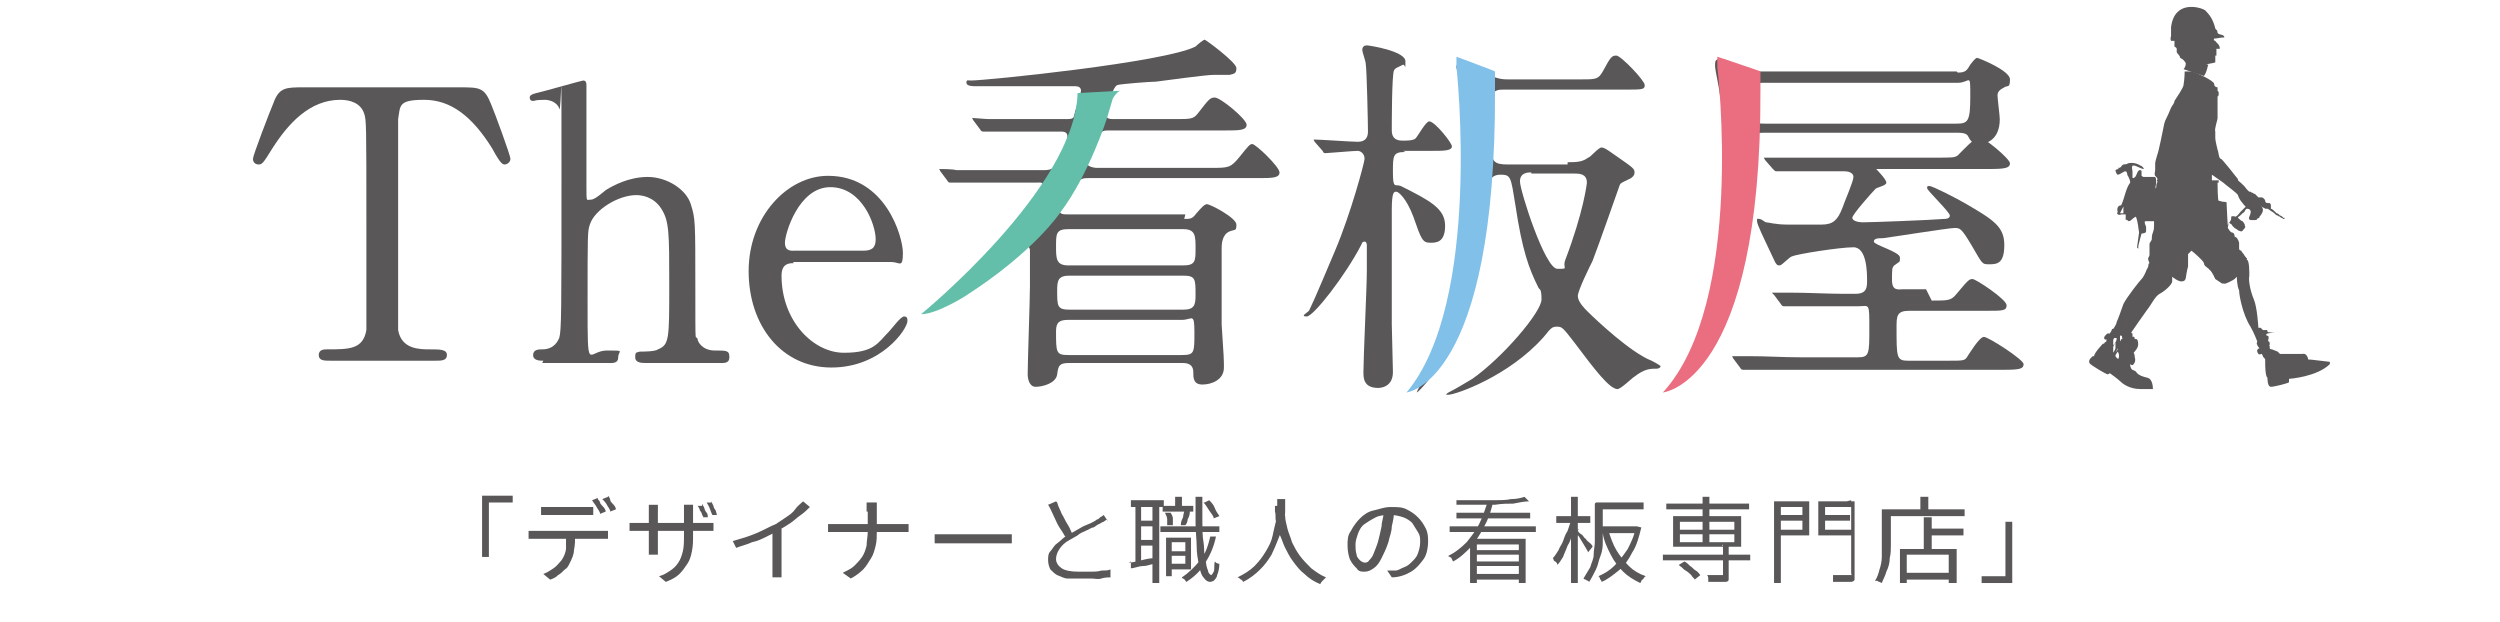 <?xml version="1.0" encoding="UTF-8"?>
<svg id="_レイヤー_1" data-name="レイヤー_1" xmlns="http://www.w3.org/2000/svg" version="1.1" viewBox="0 0 220.4 54.8">
  <!-- Generator: Adobe Illustrator 29.6.1, SVG Export Plug-In . SVG Version: 2.1.1 Build 9)  -->
  <defs>
    <style>
      .st0 {
        fill: #81c0e9;
      }

      .st1, .st2 {
        fill: #595757;
      }

      .st3 {
        fill: #eb6d80;
      }

      .st2 {
        fill-rule: evenodd;
      }

      .st4 {
        fill: #64bfaa;
      }
    </style>
  </defs>
  <g>
    <path class="st1" d="M42.5,43.7h2.7v.6h-2.1v4.8h-.6v-5.3Z"/>
    <path class="st1" d="M46.6,46.8c.1,0,.2,0,.4,0,.1,0,.2,0,.4,0h5.6c0,0,.2,0,.3,0,.1,0,.2,0,.3,0v.7c0,0-.2,0-.3,0s-.2,0-.3,0h-6c-.1,0-.2,0-.4,0v-.7ZM47.7,44.7c.1,0,.3,0,.4,0s.3,0,.4,0h3c.1,0,.3,0,.4,0,.1,0,.3,0,.4,0v.7c-.1,0-.3,0-.4,0-.1,0-.3,0-.4,0h-3c-.1,0-.3,0-.4,0-.1,0-.3,0-.4,0v-.7ZM50.7,47.1c0,.5,0,1-.1,1.4,0,.4-.2.8-.4,1.2-.1.2-.2.4-.4.5-.2.2-.4.4-.6.5-.2.2-.4.3-.7.4l-.6-.5c.3-.1.6-.3.9-.5s.5-.5.7-.7c.2-.3.4-.7.4-1.1,0-.4,0-.8,0-1.3h.7ZM52.7,44c0,0,.2.2.2.3s.2.3.3.4.2.3.2.4l-.5.2c0-.2-.2-.4-.3-.6-.1-.2-.3-.4-.4-.6l.5-.2ZM53.6,43.7c0,0,.2.2.2.4,0,.1.2.3.3.4s.2.3.2.4l-.5.2c0-.2-.2-.4-.3-.6s-.3-.4-.4-.5l.5-.2Z"/>
    <path class="st1" d="M55.5,46.1s0,0,.2,0c0,0,.2,0,.3,0,.1,0,.2,0,.4,0h5.7c.2,0,.4,0,.5,0,.1,0,.2,0,.3,0v.7s-.1,0-.3,0c-.1,0-.3,0-.5,0h-5.7c-.1,0-.2,0-.4,0-.1,0-.2,0-.3,0s-.2,0-.2,0v-.7ZM58,44.5s0,.1,0,.2,0,.2,0,.4v3c0,0,0,.2,0,.3s0,.2,0,.3,0,.1,0,.2h-.8s0,0,0-.2,0-.2,0-.3c0-.1,0-.2,0-.3v-3c0,0,0-.2,0-.3s0-.2,0-.3h.8ZM61.1,47.1c0,.6,0,1-.1,1.5s-.2.8-.4,1.1c-.2.3-.4.6-.7.9-.3.3-.7.5-1.2.7l-.6-.5c.4-.1.7-.3,1-.5.3-.2.5-.4.7-.7.2-.3.3-.6.4-1s.1-.9.1-1.5v-2c0-.2,0-.3,0-.4,0-.1,0-.2,0-.2h.8s0,.1,0,.2c0,.1,0,.3,0,.4v1.9ZM61.9,44.4c0,0,.1.2.2.4,0,.1.1.3.2.4s.1.3.1.4h-.4s0-.1-.1-.2c0-.1-.1-.3-.2-.4,0-.1-.1-.3-.2-.4h.4ZM62.7,44.2c0,0,.1.2.2.4,0,.1.1.3.2.4,0,.1.1.3.1.4h-.4c0,0-.1-.2-.2-.5s-.2-.4-.3-.6h.4Z"/>
    <path class="st1" d="M64.6,47.7c.7-.2,1.4-.4,2.1-.7s1.2-.6,1.7-.8c.3-.2.6-.4.9-.6.3-.2.6-.4.8-.7s.5-.5.7-.7l.6.5c-.2.2-.5.5-.8.7s-.6.5-.9.7c-.3.2-.6.4-1,.6-.3.2-.7.4-1.1.6-.4.2-.8.4-1.3.5-.4.2-.9.3-1.4.5l-.3-.6ZM68.2,46.5l.7-.2v3.8c0,.1,0,.2,0,.3,0,.1,0,.2,0,.3,0,0,0,.2,0,.2h-.8c0,0,0-.1,0-.2,0,0,0-.2,0-.3,0-.1,0-.2,0-.3v-3.6Z"/>
    <path class="st1" d="M73.1,46.2c0,0,.2,0,.4,0,.1,0,.3,0,.4,0h5.5c.1,0,.3,0,.4,0,.1,0,.2,0,.3,0v.7c0,0-.2,0-.3,0-.1,0-.3,0-.4,0h-5.5c-.2,0-.3,0-.5,0-.1,0-.3,0-.4,0v-.7ZM76.4,45.1c0-.1,0-.3,0-.4,0-.2,0-.3,0-.4h.9c0,0,0,.2,0,.4,0,.2,0,.3,0,.4v1.7c0,.5,0,.9-.1,1.3s-.2.8-.4,1.1c-.2.3-.4.7-.7,1s-.7.6-1.1.8l-.7-.5c.4-.2.8-.4,1-.6s.5-.5.7-.8c.2-.3.3-.6.4-1,0-.4.1-.8.1-1.2v-1.8Z"/>
    <path class="st1" d="M82.3,47.1c0,0,.2,0,.3,0,.1,0,.3,0,.4,0,.2,0,.3,0,.5,0h4.7c.2,0,.4,0,.6,0,.2,0,.3,0,.4,0v.8c0,0-.2,0-.4,0-.2,0-.3,0-.5,0h-4.7c-.2,0-.5,0-.7,0-.2,0-.4,0-.5,0v-.8Z"/>
    <path class="st1" d="M97.6,45.8c0,0-.2.1-.3.2-.1,0-.2.1-.4.2-.1,0-.3.2-.5.3-.2,0-.4.2-.7.3-.2.1-.5.2-.7.4-.2.1-.5.3-.7.4-.4.2-.7.5-.9.8-.2.3-.3.6-.3.9s.2.6.5.8c.3.2.8.3,1.5.3s.6,0,1,0c.3,0,.7,0,1-.1.3,0,.6,0,.8-.1v.7c-.2,0-.5,0-.8.1s-.6,0-.9,0-.7,0-1,0-.8,0-1.1,0c-.3,0-.6-.2-.9-.3-.2-.1-.4-.3-.6-.5-.1-.2-.2-.5-.2-.8s0-.6.2-.8.3-.5.6-.7.5-.5.9-.7c.2-.1.5-.3.7-.4s.5-.3.7-.4c.2-.1.5-.2.7-.3s.4-.2.5-.3c.1,0,.2-.1.3-.2,0,0,.2-.1.3-.2l.4.6ZM93.2,44.3c.1.4.3.7.4,1,.2.3.3.6.5.9.2.3.3.6.4.8l-.6.3c-.1-.2-.3-.5-.5-.8s-.3-.6-.5-1-.3-.7-.5-1l.7-.3Z"/>
    <path class="st1" d="M99.5,49.6c.3,0,.7-.1,1.1-.2s.8-.2,1.3-.2v.5c-.4,0-.7.2-1.1.2-.4,0-.8.2-1.1.2v-.6ZM99.7,44.1h2.9v.6h-2.9v-.6ZM100.1,44.4h.5v5.3h-.5v-5.3ZM100.4,45.9h1.6v.5h-1.6v-.5ZM100.4,47.6h1.6v.5h-1.6v-.5ZM101.6,44.4h.6v7h-.6v-7ZM102.3,46.4h5.2v.5h-5.2v-.5ZM102.5,44.6h2.7v.5h-2.7v-.5ZM102.8,47.4h.5v3.4h-.5v-3.4ZM102.8,45.2h.4c0,0,.2.3.2.5,0,.2,0,.4,0,.6h-.5c0,0,0-.2,0-.5,0-.2-.1-.4-.2-.6ZM103,48.6h1.7v.4h-1.7v-.4ZM103.1,47.4h1.9v2.8h-1.9v-.5h1.4v-1.9h-1.4v-.5ZM103.6,43.8h.6v1.2h-.6v-1.2ZM104.4,45.1h.5c0,.3-.1.5-.2.7,0,.2-.1.4-.2.5h-.4c0-.3.1-.5.2-.7,0-.2.1-.4.1-.6ZM106.7,47.3h.5c-.2,1-.6,1.8-1,2.4-.4.7-1,1.2-1.6,1.6,0,0,0,0-.1-.1,0,0,0-.1-.2-.2,0,0-.1,0-.1-.1.6-.4,1.1-.9,1.6-1.5s.7-1.3.9-2.1ZM105.4,43.8h.6c0,.7,0,1.4,0,2.1,0,.7,0,1.3.1,1.9s0,1.1.2,1.5c0,.4.1.8.2,1,0,.2.2.4.3.4,0,0,.1-.1.2-.3s0-.5.1-.9c0,0,0,0,.1.1s.1,0,.2.1c0,0,.1,0,.1,0,0,.4-.1.8-.2,1,0,.2-.2.4-.3.5,0,0-.2.1-.3.1-.2,0-.4-.1-.6-.4-.2-.2-.3-.6-.4-1.1-.1-.5-.2-1-.2-1.6,0-.6-.1-1.3-.1-2.1s0-1.6,0-2.4ZM106.2,44.3l.4-.2c.2.2.4.4.5.7s.3.5.4.7l-.5.2c0-.2-.2-.4-.4-.7-.2-.3-.3-.5-.5-.7Z"/>
    <path class="st1" d="M112.6,44h.7c0,.2,0,.5,0,.9,0,.4,0,.8-.2,1.2,0,.4-.2.9-.4,1.4-.2.5-.4,1-.6,1.4-.3.5-.6.9-1,1.3-.4.4-.9.8-1.5,1.1,0,0-.1-.2-.2-.2,0,0-.2-.2-.3-.2.6-.3,1.1-.6,1.5-1,.4-.4.7-.8,1-1.3s.5-.9.6-1.4c.1-.5.2-.9.3-1.3s.1-.8.1-1.1c0-.3,0-.6,0-.8ZM113.2,44.2c0,0,0,.3,0,.5,0,.2,0,.5.1.8,0,.3.1.7.2,1.1s.3.8.4,1.2c.2.4.4.8.7,1.2.3.4.6.7,1,1.1.4.3.8.6,1.3.8,0,0-.2.2-.3.3,0,0-.2.2-.2.3-.5-.2-1-.5-1.4-.9-.4-.3-.7-.7-1-1.1-.3-.4-.5-.8-.7-1.2-.2-.4-.3-.8-.5-1.2-.1-.4-.2-.8-.3-1.1s0-.6-.1-.9c0-.2,0-.4,0-.5h.6Z"/>
    <path class="st1" d="M122.9,45.1c0,.4-.1.9-.2,1.3,0,.5-.2.9-.3,1.4-.2.6-.4,1-.6,1.4-.2.4-.4.7-.7.9s-.5.3-.8.3-.5,0-.7-.3c-.2-.2-.4-.4-.6-.8-.1-.3-.2-.7-.2-1.2s0-.9.3-1.3c.2-.4.5-.8.8-1.1.3-.3.7-.6,1.2-.7s.9-.3,1.5-.3,1,0,1.4.2c.4.2.7.4,1,.7.3.3.5.6.7,1,.2.4.2.8.2,1.2s-.1,1.1-.4,1.5-.6.8-1.1,1.1c-.5.3-1.1.5-1.7.5l-.4-.6c.1,0,.3,0,.4,0s.2,0,.3,0c.3,0,.5-.2.8-.3.3-.1.5-.3.7-.5.2-.2.4-.4.5-.7.1-.3.2-.6.2-1s0-.6-.2-.9-.3-.5-.5-.8c-.2-.2-.5-.4-.8-.5-.3-.1-.7-.2-1.1-.2s-.9,0-1.3.2-.7.4-1,.6-.5.6-.6.9c-.1.3-.2.6-.2.9s0,.6.1.9c0,.2.2.4.3.5s.3.2.4.2.3,0,.4-.2c.1-.1.3-.3.4-.6.1-.3.3-.7.4-1.1.1-.4.2-.8.3-1.3,0-.4.2-.9.2-1.3h.7Z"/>
    <path class="st1" d="M130.9,44.4h.7c-.2.8-.4,1.4-.8,2.1-.3.6-.7,1.2-1.1,1.7-.5.5-1,1-1.6,1.3,0,0,0,0-.1-.2s0-.1-.2-.2-.1-.1-.1-.1c.6-.3,1.1-.7,1.6-1.2.4-.5.8-1,1.1-1.6.3-.6.5-1.2.7-1.8ZM127.8,46.4h7.6v.5h-7.6v-.5ZM134.4,43.8l.4.4c-.4,0-.9.1-1.4.2-.5,0-1,0-1.6.1-.6,0-1.1,0-1.7,0-.6,0-1.1,0-1.7,0,0,0,0-.1,0-.2,0,0,0-.2,0-.2.5,0,1.1,0,1.6,0,.6,0,1.1,0,1.7,0,.5,0,1.1,0,1.5-.1.5,0,.9-.1,1.2-.2ZM128.4,45.2h6.5v.5h-6.5v-.5ZM129.5,47.5h5v3.9h-.6v-3.4h-3.7v3.4h-.6v-3.9ZM129.9,50.6h4.3v.5h-4.3v-.5ZM129.9,48.5h4.2v.4h-4.2v-.4ZM129.9,49.5h4.2v.4h-4.2v-.4Z"/>
    <path class="st1" d="M138.5,45.9h.4c0,.5-.2.8-.3,1.2-.1.4-.2.7-.4,1-.1.3-.3.7-.4,1-.2.3-.3.5-.5.7,0,0,0-.2-.2-.3s-.1-.2-.2-.3c.2-.2.3-.4.5-.7.1-.3.3-.5.4-.8.1-.3.2-.6.4-.9.1-.3.2-.6.3-.9ZM137.2,45.5h3v.6h-3v-.6ZM138.5,43.8h.6v7.6h-.6v-7.6ZM139.1,46.8c0,0,.1.2.3.3s.2.3.4.4c.1.2.3.3.4.4.1.1.2.2.2.3l-.4.5c0-.1-.1-.2-.2-.4-.1-.2-.2-.3-.3-.5s-.2-.3-.3-.5c-.1-.1-.2-.3-.3-.4l.3-.3ZM140.7,44.3h.6v2.3c0,.4,0,.7,0,1.1,0,.4,0,.8-.2,1.3s-.2.8-.4,1.2c-.2.4-.4.8-.6,1.1,0,0,0,0-.1-.1,0,0-.1,0-.2-.1,0,0-.1,0-.2-.1.2-.3.4-.7.6-1,.1-.4.3-.7.3-1.1,0-.4.1-.8.1-1.1,0-.4,0-.7,0-1.1v-2.3ZM144.1,46.4h.2s.4.1.4.1c-.2.8-.4,1.6-.8,2.2-.3.6-.7,1.2-1.2,1.6-.5.4-1,.8-1.5,1,0,0,0-.1-.1-.2s0-.1-.1-.2c0,0,0-.1-.1-.1.5-.2,1-.5,1.4-.9.4-.4.8-.9,1.2-1.5.3-.6.6-1.2.7-1.9h0ZM141,44.3h3.9v.6h-3.9v-.6ZM141,46.4h3.3v.6h-3.3v-.6ZM141.8,46.8c.2.6.4,1.2.7,1.7.3.5.7,1,1.1,1.4s.9.7,1.5.9c0,0-.1,0-.2.2,0,0-.1.1-.2.2,0,0,0,.1-.1.2-.6-.3-1.1-.6-1.5-1-.4-.4-.8-.9-1.1-1.5-.3-.6-.6-1.2-.7-1.9h.5Z"/>
    <path class="st1" d="M146.6,48.9h7.7v.5h-7.7v-.5ZM146.9,44.4h7.3v.5h-7.3v-.5ZM147.5,45.5h6v2.7h-6v-2.7ZM148,49.8l.5-.3c.2.1.3.2.5.4.2.1.3.3.5.4.2.1.3.3.4.4l-.5.4c0-.1-.2-.2-.3-.4-.1-.1-.3-.3-.5-.4s-.3-.3-.5-.4ZM148.1,46v.7h4.8v-.7h-4.8ZM148.1,47.1v.7h4.8v-.7h-4.8ZM150.1,43.8h.6v4.2h-.6v-4.2ZM151.8,48.1h.6v2.6c0,.2,0,.3,0,.4s-.1.2-.3.2c-.1,0-.3,0-.6,0-.2,0-.5,0-.9,0,0,0,0-.2,0-.3,0,0,0-.2-.1-.3.2,0,.4,0,.5,0,.2,0,.3,0,.4,0,.1,0,.2,0,.3,0,0,0,.1,0,.2,0,0,0,0,0,0-.1v-2.6Z"/>
    <path class="st1" d="M156.4,44.2h.6v7.2h-.6v-7.2ZM156.7,45.4h2.4v.5h-2.4v-.5ZM156.8,44.2h2.7v3h-2.7v-.5h2.1v-2h-2.1v-.5ZM163.2,44.2v.5h-2.3v2h2.3v.5h-2.9v-3h2.9ZM160.7,45.4h2.4v.5h-2.4v-.5ZM162.8,44.2h.7v6.4c0,.2,0,.4,0,.5,0,.1-.2.2-.3.2-.1,0-.4,0-.6,0-.3,0-.6,0-1,0,0,0,0-.1,0-.2s0-.2,0-.2c0,0,0-.1,0-.2.2,0,.4,0,.6,0s.3,0,.5,0h.3c0,0,.1,0,.2,0s0,0,0-.2v-6.4Z"/>
    <path class="st1" d="M166.1,44.9h.6v2.1c0,.3,0,.7,0,1,0,.4,0,.8-.1,1.2,0,.4-.1.8-.3,1.2-.1.4-.3.7-.4,1,0,0,0,0-.2-.1,0,0-.1,0-.2-.1,0,0-.1,0-.2,0,.2-.3.3-.6.4-1,.1-.3.2-.7.2-1.1,0-.4,0-.7,0-1.1s0-.7,0-1v-2.1ZM166.4,44.9h6.8v.6h-6.8v-.6ZM167.5,48.4h5v3h-.7v-2.5h-3.7v2.5h-.6v-3ZM167.9,50.5h4.3v.6h-4.3v-.6ZM169.3,43.8h.7v1.4h-.7v-1.4ZM169.6,45.6h.7v3h-.7v-3ZM169.9,46.6h3.2v.6h-3.2v-.6Z"/>
    <path class="st1" d="M177.4,51.4h-2.7v-.6h2.1v-4.8h.6v5.3Z"/>
  </g>
  <g>
    <path class="st2" d="M186.7,14.8s0,0,.1,0c.2,0,.2-.2.4-.3,0,0,.3,0,.4-.1.4-.1.8,0,1.1.2.1,0,.3.2.3.3-.2,0-.5-.2-.8-.3,0,0-.1,0-.2,0-.1.2,0,.4,0,.5,0,.2,0,.4,0,.6.4,0,.3-.5.6-.7.1,0,.2,0,.2.1,0,.1,0,.2,0,.4,0,0,.1.1.2.1,0,0,.1,0,.2,0,0,0,.2,0,.3,0,.2,0,.3,0,.5,0,.2.3,0,.8,0,1.3,0,.4,0,.7,0,1.1,0,.4,0,.7-.1,1-.1,0-.2,0-.4,0-.2,0-.4,0-.6,0,0,.3.2.7.3,1,0,.1,0,.3,0,.4,0,.2-.5.2-.6.2-.1-.5-.1-1-.3-1.5,0,0-.2.1-.3.2,0,0-.2.2-.3.2-.1,0-.2-.2-.3-.1,0-.1,0-.3,0-.5,0,0-.3,0-.4,0-.1.1-.5,0-.3-.2-.1-.3,0-.6.3-.6.3-.6.4-1.5.8-2,0-.2-.1-.4-.2-.6-.1,0,0-.3-.2-.4-.2,0-.5.3-.7.3-.1,0-.2-.3-.2-.4,0,0,.1-.1.3-.1ZM187.2,18.2c-.1.2-.2.4-.3.6.1,0,.2,0,.3,0,0-.2,0-.4,0-.6Z"/>
    <path class="st2" d="M196.5,19.6s0,0,.1.1c0,0,.2.1.2.2h0s0,0,0,0c0,0,.1.1.2.2,0,0,.2.1.3.2,0,0,.2.1.3.1.1,0,.2-.2.3-.3,0,0,0,0,0,0,0,0,0,0,0,0,0,0,0,0,0,0,0,0,0,0,0,0,0,0,.1-.1,0-.2,0,0,0,0,0,0,0,0,0,0,0,0,0,0,0,0,0,0,0,0,0,0,0-.1,0,0-.1-.2-.2-.3-.1,0-.3-.2-.4-.3,0-.1.1-.1.2-.2,0,0,.1-.1.2-.2,0,0,.2-.1.2-.2,0,0,.1-.2.2-.2,0,0,.1,0,.2,0,0,0,0,0,0,0,0,0,0,.1.1,0,0,0,0-.1.1-.2,0,0,0,0,.1,0,0,0,.1,0,.2,0,0,0,0,0,0,0,0,0,0,0,0,0,0,0,0,0,.1,0,0,0,0,0,0-.1,0,0,.1,0,.2.1,0,0,0,0,.1,0,0,0,0,0,0,0,0,0,0,0,.1,0,0,0,0,0,0,0,0,0,.1,0,.2.1,0,0,.1,0,.2.1,0,0,0,0,0,0,0,0,.1,0,.2,0,0,0,0,0,0,0,0,0,0,0,0,0,0,0,.2.1.3.2,0,0,.2.1.3.2,0,0,0,0,.1.1,0,0,.1.1.2.1,0,0,0,0,0,0,0,0,0,0,0,0,0,0,.1.1.2.1,0,0,0,0,.1.1,0,0,.1,0,.2.1,0,0,0,0,0,0,0,0,0,0,0,0,0,0,0,0,0,0,0,0,0,0,0,0,0,0,0,0,.1,0,0,0,0,0,0,0,0,0,0,0,0-.1,0,0,0,0,0,0,0,0,0,0,0,0,0,0,0,0-.1,0,0,0,0,0-.1-.1,0,0-.1-.1-.2-.1,0,0,0,0-.1-.1,0,0-.1-.1-.2-.1,0,0,0,0-.1-.1,0,0,0,0-.1-.1,0,0,0,0,0,0,0,0,0,0,0,0,0,0-.2-.2-.3-.2,0,0,0,0,0,0,0,0,0,0,0,0,0,0,0,0,0,0,0,0,0,0,0,0,0,0,0,0,0,0,0-.1,0-.2,0-.3,0,0,0-.1-.1-.2,0,0,0,0-.1,0,0,0,0,0-.1,0,0,0-.2,0-.2-.2,0,0,0,0,0,0,0-.1-.2-.3-.3-.3,0,0,0,0,0,0,0,0,0,0-.1,0,0,0,0,0,0,0,0,0,0,0,0,0,0,0,0,0,0,0h0s-.1,0-.2,0c0,0,0,0,0,0,0,0,0,0,0,0,0,0-.1-.1-.2-.2,0,0,0,0,0,0,0,0,0,0,0,0,0,0,0,0,0,0,0,0,0,0-.1-.1,0,0-.1,0-.2-.1,0,0-.1,0-.2-.1,0,0,0,0-.1,0,0,0,0,0,0,0,0,0,0,0-.1,0,0,0,0,0-.1,0,0,0,0,0,0,0,0,0,0,0,0,0,0,0,0,0,0,0,0,0,0,0,0,0,0,0,0,0,0,0,0,0,0,0,0,0,0,0,0,0,0,0,0,0,0,0,0,0h0s0,0,0,0c0,0,0,0,0,0,0,0,0,0,0,.1,0,0,0,0,0,0,0,0,0,0,0,.1,0,0,0,.2,0,.2,0,0,.1.2.2.3,0,0,.2.1.2.2,0,.1-.1.2-.2.2,0,0-.1,0-.2.1-.2.2-.4.4-.6.6-.1.1-.2.3-.4.4-.1,0-.2-.1-.4,0,0,0,0,.2,0,.2,0,.1-.1.2-.2.4-.1.1-.3.3-.3.4,0,0,0,.1,0,.2,0,0,0,.1.1.2Z"/>
    <path class="st1" d="M194.5,5.7c.2-.1.5-.1.8-.2,0-.1,0-.4,0-.6,0,0,.1,0,.1,0,0-.2,0-.2,0-.3,0-.1,0-.2,0-.3,0,0,.2,0,.3,0,0-.4-.3-.5-.4-.7,0,0-.2,0-.1-.2,0,0,0,0,0,0,.3,0,.5-.1.9-.1,0-.3-.5-.2-.6-.4,0-.3-.2-.3-.2-.4-.2-.8-.5-1.2-.9-1.6-.5-.3-2.7-.9-3,1.5,0,.2,0,.5,0,.8,0,0-.1.2,0,.4,0,0-.1,0,0,0,0,0,.2,0,.3,0,0,.2,0,.3,0,.5,0,0,.2.1.2.2,0,.1,0,.2,0,.3.1.2.3.3.3.5,0,0,.2.1.3.2,0,0,.2.2.2.3,0,.2-.1.4-.2.5,0,0,0,0,0,0l1.8.6c.3-.4.3-.9.4-1Z"/>
    <path class="st1" d="M203.7,31.7c0,0-.2,0-.2,0,0,0-.1-.6-.5-.5-.4,0-1,0-1.4,0-.3,0-.6,0-.6,0l-.2-.2s-.5-.2-.5-.2c0,0-.2,0-.2-.1,0-.1,0-.2,0-.2-.1,0,0,0,0-.2,0,0,0-.2-.1-.2-.1,0,0-.2,0-.3,0-.1,0-.2-.1-.2-.1,0-.2-.1,0-.2.1,0,.4-.1.7-.1.4,0,.4,0,.4,0,0,0-.3,0-.5,0-.1,0-.5,0-.5,0,0,0-.2-.1-.1-.2,0,0,0,0-.1,0-.1,0-.3,0-.3,0,0,0-.2-.2-.2-.2,0,0-.2,0-.2,0,0,0-.1-1.8-.4-2.5-.3-.7-.5-1.7-.4-2.1,0-.4,0-1.3-.2-1.4-.1,0,0,0,0-.1,0,0-.2-.2-.3-.4-.2-.2-.2-.3-.2-.3,0,0-.2,0-.2-.2,0-.2,0-.1,0-.3,0-.2,0-.2,0-.2,0,0-.1-.4-.3-.5-.2,0,0-.3-.3-.4-.2,0-.3-.3-.4-.4-.1,0,0-.2,0-.2,0,0-.1-1.7-.1-1.9s0-.2-.2-.2c-.2,0-.4-.1-.5-.1s-.1-1.6-.1-1.6h.1s0-.2,0-.2h-.6s0-.5,0-.5c0,0,.7.5,1,.7.2.2,1.2.9,1.3,1.1,0,.1.2.5.4.7.2.3.4.4.5.5.1,0,.3.2.2.4,0,.2-.3.5,0,.6.2,0,.3,0,.4,0,0,0,.2,0,.2-.1s.2,0,.2-.2c0,0,.3-.3.3-.6,0-.1-.1-.3-.2-.4,0-.1-.1-.3-.2-.4-.1-.1-.1-.1-.3-.3-.2-.1-.7-.7-.8-.8-.1-.2-.7-.7-.7-.7,0,0,0-.1,0-.1,0,0-1.4-1.8-1.5-1.8-.2,0-.2-.6-.3-.8,0,0-.2-.8-.2-1,0-.2,0-.3,0-.6-.1-.2.2-1,.2-1.2,0-.2,0-1.2,0-1.2,0,0,0-.6,0-.7,0,0,.1,0,.1-.2s0-.2-.1-.3c0-.1,0-.3,0-.3,0,0-.3,0-.3-.3s-1.8-1.1-2-1.1c-.2,0-.5,0-.6,0,0,0,0,.6-.1,1.2,0,.2-.6,1.1-.8,1.4,0,.2-.2.4-.3.6-.4,1-.5,1-.6,1.4-.1.5-.5,2.5-.6,2.7-.1.3-.2.7-.2.8s0,.5,0,.6c0,.1-.1.4,0,.5.1.1.2.2.2.3s-.1.1,0,.2c0,.1-.1.2-.1.3,0,0,0,.2,0,.2l-.7.8v-1c0,0-.4,0-.4,0,0,0,0,.8,0,.8,0,0-.4.4-.3.5,0,.1-.2.2,0,.3,0,0,.3,0,.3,0,0,0,0,.5-.2.5s-.5-.2-.5-.2c0,0-.2.1-.2.2,0,0,.7.5.7.5l-.4,2.9c.2.3.1-.1.1,0,0-.2.6-2.3.6-2.3,0,0,.2,0,.3,0,.1,0,.2,0,.4,0h.1s0,.2,0,.4c0,.2,0,.3-.1.6-.1.2-.1.5-.1.6,0,.1-.2.3-.2.4s0,.5,0,.6c0,0,0,.3,0,.4,0,.1-.2.3-.1.4,0,.1.1.3.1.3,0,0-.1,0-.1.2,0,.2-.2.4-.2.5h0s-.2.5-.4.7c-.2.2-1.3,1.6-1.6,2.2-.2.6-.5,1.4-.6,1.6,0,.2-.3.6-.3.6h-.1s0-.1,0,0c0,.1-.2.4-.2.4,0,0-.2,0-.2,0,0,0-.3.2-.3.4,0,.1.1.2.2.1,0,0,0,.1,0,.2,0,0-.2.1-.2.2,0,0,0,0-.1,0,0,0-.7.7-.8,1.1,0,0-.2,0-.2.1,0,0-.3.2-.2.5.1.2,1.5,1,1.6,1s.2-.1.2-.1c0,0,.7.5.9.7.2.2.8.7,1.8.7.8,0,1,0,1.1,0,0-.1,0-.9-.5-1-.4-.1-.7-.2-.9-.4-.1-.2-.2-.2-.4-.3-.1,0-.2-.3-.2-.4,0,0,0-.2,0-.1,0,0,.2.2.3,0,.1-.1.2-.3.1-.6,0-.3-.1-.4-.1-.4,0,0,.4-.4.4-.7,0-.2,0-.6-.3-.5,0,0,0-.3-.2-.2,0,0,0-.3,0-.3-.1,0-.1-.1-.1-.1,0,0,1.1-1.6,1.4-2,.4-.5.7-1.2,1.1-1.4.4-.2,1.1-.8,1.1-1.1v-.4s.6.5.9.4c.2,0,.3-.2.3-.3,0,0,.1-.7.2-1,0-.3,0-.3,0-.5,0,0,0-.6,0-.6.2-.2.3-.3.3-.3,0,0,1,.8,1.1,1.1,0,.3.4.4.5.6.2.1.5.8.5.8l.6.4h.2c0,.1.8-.3.9-.4,0,0,.2-.2.2-.2h0s0,.8.2,1.2c0,.4.3,2.1,1,3.2.3.5.6,1.3.6,1.3,0,0-.1.2,0,.3,0,.1.2.3.2.3,0,0-.4.1-.1.5,0,.1.3,0,.3,0,0,0,0,0,.1.2,0,.1.2.2.2.3,0,0,0,.1,0,.2,0,0,0,.2,0,.2,0,0,0,1.1.2,1.2,0,0,0,.1,0,.1,0,0,0,.7.3.7.3,0,1.5-.3,1.6-.4,0,0,0-.2,0-.3.1,0,2.5-.2,3.6-1.3,0,0,0-.1,0-.2ZM186.8,31.6c0,.1-.2,0-.3-.2,0-.1,0-.1,0-.1,0,0,.2-.3.2-.3.2.3.1.6,0,.7ZM187,29.9c0,.1-.2.3-.1.3,0,0,0-.6,0-.6.2-.1.2.2.2.3ZM187.1,30c0,0,0,0,0,0,0,0-.3.5-.3.5,0,0,0,0,0,0,0,0,.3-.5.3-.5ZM186.7,29.7c0-.2,0,.3,0,.4,0,.1,0,.3,0,.2,0,0,0-.7,0-.7ZM186.7,30.8s-.2.3-.2.3c0,0,0,0,0,0,0,0,.2-.4.2-.4,0,0,0,0,0,0ZM186.5,30.7c0,.1-.2.4-.2.4,0,0,0-.2,0-.3s0-.1,0-.2c0-.1.2-.4.2-.4,0,.2,0,.4,0,.5ZM186.6,29.8s0,0,0,.1c0,.2-.3.6-.3.5s0,0,0-.1c0,0,0,0,0-.1,0,0,0,0,0-.2,0-.1.1-.2.1-.2Z"/>
    <path class="st1" d="M40.5,7.7c1.8,0,2.2,0,2.8,1.5.3.7,1.7,4.5,1.7,4.8s-.3.5-.5.5-.4-.1-1.1-1.4c-1.8-2.9-3.7-4.3-6-4.3s-2.1.5-2.3,1.7c0,.6,0,8.1,0,9.5s0,8.6,0,9.1c.3,1.7,1.9,1.7,2.8,1.7s1.5,0,1.5.5-.5.5-1,.5h-9.3c-.5,0-1,0-1-.5s.5-.5.7-.5c2,0,3.2,0,3.5-1.7,0-.5,0-.6,0-9.4s0-9.1-.2-9.7c-.3-.9-1.2-1.2-2.1-1.2-2.7,0-4.6,2.1-6,4.3-.8,1.3-.9,1.4-1.2,1.4s-.5-.2-.5-.5,1.5-4.2,1.8-4.9c.5-1.4,1.1-1.4,2.7-1.4h13.7Z"/>
    <path class="st1" d="M47.9,31.8c-.3,0-.9,0-.9-.5s.5-.5.8-.5c1.1,0,1.4-.8,1.5-1,.2-.7.2-2.1.2-14.9s0-4.7-.2-5.3c0-.2-.4-.8-1.3-.8s-.8.1-1,.1-.3-.1-.3-.3.2-.3.6-.4c.5-.1,4-1.1,4.1-1.1s.3,0,.3.4c0,.2,0,7.6,0,9s0,1.1.4,1.1,1.2-.8,1.4-.9c.5-.3,1.9-1.1,3.6-1.1s3.4,1.1,3.8,2.4c.4,1.3.4,1.4.4,7.3s0,4,.2,4.6c0,.2.4,1,1.5,1s1.3,0,1.3.6-.6.5-1,.5h-6.4c-.3,0-.9,0-.9-.5s.1-.4.4-.5c.2,0,1.4,0,1.6-.2,1-.4,1-.9,1-5.6s0-5.7-.7-6.8c-.7-1.1-1.8-1.2-2.2-1.2-1.6,0-3.7,1.3-4.1,2.6-.2.6-.2.7-.2,7s0,4.1,1.7,4.1,1,0,1,.6-.6.5-1,.5h-5.7Z"/>
    <path class="st1" d="M70,23.2c-.4,0-1.1,0-1.1,1.1,0,4,2.8,6.8,5.5,6.8s3-.9,4-1.9c.2-.2,1-1.3,1.3-1.3s.3.2.3.4c0,.7-2.3,4.1-6.7,4.1s-7.3-3.7-7.3-8.5,3.4-8.4,7-8.4c5.1,0,6.6,5.4,6.6,6.8s-.3.8-1,.8h-8.7ZM76.1,22.1c.7,0,1.1-.2,1.1-1,0-1.3-1.2-4.6-4-4.6s-4,4.1-4,4.9.6.7.9.7h6.1Z"/>
    <path class="st1" d="M104.4,19.3c.5,0,.7,0,1-.4.5-.6.8-.9,1-.9.3,0,2.6,1.2,2.6,1.8s-.1.4-.6.6c-.7.3-.7,1.2-.7,1.5,0,4.6,0,5.1,0,6.7.2,2.9.2,3.2.2,3.8,0,1.1-1.1,1.5-1.9,1.5s-.8-.6-.8-1.1c0-.8-.7-.8-1-.8h-9.9c-.9,0-1,.2-1.1,1s-1.3,1.1-1.9,1.1-.7-.8-.7-1.1c0-1.1.2-6.6.2-7.8s0-2.7,0-3.1c0,0,0-.4-.3-.4s-1,.8-1.1.9c-3,2.4-5.4,4.2-6.4,4.2s-.1,0-.1,0,.8-.7.9-.8c5.3-4.6,8.2-9,8.2-9.5s-.3-.4-.6-.4h-2.7c-.8,0-3,0-4.2,0,0,0-.6,0-.7,0s-.2,0-.3-.2l-.6-.8c0,0-.1-.2-.1-.2,0,0,0,0,0,0,.2,0,1.2,0,1.5.1,1,0,2.7,0,4.6,0h3c.6,0,1.1,0,1.5-1,.2-.5.7-1.6.7-2s-.4-.4-.6-.4h-1.9c-.8,0-3,0-4.2,0,0,0-.6,0-.7,0s-.2,0-.3-.2l-.6-.8c0,0-.1-.2-.1-.2,0,0,0,0,0,0,.2,0,1.2.1,1.5.1,1,0,2.7,0,4.5,0h2c.8,0,.9,0,1-.3,0-.2.6-2,.6-2.2,0-.4-.4-.4-.6-.4-.6,0-3.7,0-4.3,0s-3.8,0-4.5,0c-.1,0-.7,0-.7-.3s.1-.2.4-.2c1.3,0,17.1-1.6,19.8-3,.2-.2.7-.6.8-.6s2.8,2,2.8,2.5-.2.5-.6.6c-.2,0-1.2,0-1.4,0-.7,0-4.3.5-5.1.6-.5,0-3.1.2-3.4.3-.5.2-1,2.6-1,2.6,0,.4.4.4.7.4h5.3c1.5,0,1.7,0,2.1-.5,1-1.3,1.1-1.4,1.5-1.4.5,0,2.8,1.9,2.8,2.4s-.7.5-1.8.5h-10.3c-.4,0-.7,0-.9.4-.1.2-1.1,2.3-1.1,2.5s.5.4.9.4h10.1c1.5,0,1.7,0,2.5-1,.8-1,.9-1.1,1.1-1.1.3,0,2.4,2,2.4,2.5s-.7.5-1.8.5h-15c-.5,0-.8,0-1.3.7-.2.3-1.3,1.9-1.3,2.1,0,.4.3.4.8.4h10.3ZM104.3,23.4c1.1,0,1.1-.4,1.1-1.5s0-1.7-1.1-1.7h-10.1c-1.1,0-1.1.4-1.1,1.5s0,1.7,1.1,1.7h10.1ZM94.3,24.3c-1,0-1.1.4-1.1,1.3,0,1.4,0,1.7,1.1,1.7h10c1,0,1.1-.4,1.1-1.3,0-1.4,0-1.7-1.1-1.7h-10ZM104.2,31.3c1.1,0,1.1-.2,1.1-2s-.2-1.1-1.1-1.1h-10c-.8,0-1.1.2-1.1,1,0,1.9,0,2.1,1.1,2.1h9.9Z"/>
    <path class="st1" d="M123.9,13.4c-1.1,0-1.1.3-1.1,1.8s.2,1,.7,1.2c2.6,1.3,3.9,2,3.9,3.5s-.8,1.5-1.3,1.5c-.7,0-.8-.3-1.5-2.3-.6-1.6-1.3-2.2-1.5-2.2s-.4,0-.4,1.6,0,9.5,0,10.1.1,3.5.1,4.2c0,1.4-1.2,1.4-1.3,1.4-1.3,0-1.3-.9-1.3-1.4,0-1.3.3-7.5.3-8.9v-2.3c0,0,0-.3-.2-.3s-.2.1-.3.3c-1.4,2.7-4.2,6.3-4.8,6.3s0-.3.2-.5c.5-1,1.7-3.9,2.3-5.3,1.4-3.3,2.6-7.8,2.6-8.1,0-.5-.4-.7-.6-.7-.4,0-2.6.2-2.8.2s-.2,0-.3-.2l-.7-.8q-.1-.2-.1-.2c0,0,0,0,0,0,.6,0,3.3.2,3.9.2s.9-.3.9-.9-.1-5.5-.2-6c0-.2-.3-1-.3-1.2,0-.3.2-.4.4-.4s3.4.5,3.4,1.4,0,.3-.2.3c-.6.3-.7.3-.8.5-.2.3-.2,4.8-.2,5.3,0,.9.7.9,1,.9s.9,0,1.1-.2c.2-.2.9-1.5,1.2-1.5.5,0,2,1.9,2,2.2,0,.4-.7.4-1.8.4h-2.5ZM138.2,14.3c.7,0,1.3,0,1.8-.4.2,0,.9-.9,1.2-.9s.9.5,1.5.9c1.3.9,1.4,1,1.4,1.3s-.2.4-.3.5c-.8.4-.9.4-1,.6,0,0-2,5.7-2.4,6.7-.2.4-1.3,2.6-1.3,3.1s.6,1.1.8,1.3c.9.9,3.9,3.7,5.7,4.4,0,0,.8.4.8.5s-.2.2-.3.2c-.6,0-1.1,0-2,.7-.2.1-1.2,1.1-1.5,1.1-.7,0-2-1.7-3.8-4.1-1-1.3-1.1-1.4-1.5-1.4s-.5,0-1.2.9c-3.1,3.5-7.8,5.1-8.4,5.1s-.2,0-.2,0c0,0,0-.1.2-.2.8-.4,1.4-.8,2.1-1.2,2.7-1.9,6.1-5.9,6.1-7s-.2-.8-.3-1.1c-.8-1.6-1.4-3.2-2-7.2-.4-2.5-.4-2.7-1.3-2.7s-1,.6-1.1,1.2c-.4,4.8-1.1,7.8-1.3,8.7-1.5,5.8-4.8,9.3-5,9.3s0,0,0,0c0-.1.7-1.4.9-1.7,2.6-5.5,3.5-11.6,3.5-17.6s-.2-6-.4-7.5c0-.3-.5-1.6-.5-1.9s.2-.3.4-.3c.5,0,1.5.5,2.3.9.9.5,1.5.5,1.9.5h6.3c1.4,0,1.6,0,2-.7.7-1.3.8-1.4,1.2-1.4s2.5,2.2,2.5,2.6-.2.4-1.8.4h-10.7c-.3,0-.9,0-1,.7,0,.2,0,4.1,0,4.5,0,1.1.2,1.4,1.4,1.4h5.3ZM135,15.2c-.3,0-1,0-1,.8s2.2,7.7,3.3,7.7.4,0,.7-.8c1.6-4.2,1.9-6.7,1.9-6.8,0-.8-.7-.8-1.1-.8h-3.8Z"/>
    <path class="st1" d="M172.6,6.4c.7,0,.8-.2,1.1-.7.3-.4.5-.6.6-.6s2.9,1.1,2.9,1.9-.2.5-.5.7c-.4.2-.6.4-.6.7s.2,1.8.2,2.1c0,2-1.4,2.2-1.8,2.2-.6,0-.8-.3-1-.7-.1-.2-.4-.3-.9-.3h-17.1c-1.1,0-1.1.3-1.1,2,0,7.1-.9,14-4.6,18.5-.2.3-1.1,1.2-1.2,1.2s-.2,0-.2-.2c.1-.3.4-.8.5-1,1.7-3.2,3.1-7.1,3.1-16.2s-.3-6.9-.4-7.8c0-.3-.4-2-.4-2.4s0-.6.5-.6,1.2.4,2,.8c.6.3,1,.3,1.7.3h17.1ZM170.3,26.5c1.5,0,1.7,0,2.2-.6,1-1.2,1.1-1.3,1.4-1.3s3,1.8,3,2.3-.3.5-1.8.5h-6.8c-1.1,0-1.1.5-1.1,1.5,0,2.6,0,2.9,1,2.9h3.6c1.2,0,1.4,0,1.6-.3.2-.3,1.1-1.8,1.5-1.8s3.5,2,3.5,2.4-.3.5-1.7.5h-18.1c-2.2,0-3.5,0-4.2,0,0,0-.6,0-.7,0s-.2,0-.3-.2l-.6-.8c0,0-.1-.2-.1-.2s0,0,0,0c.2,0,1.3,0,1.5,0,1.6,0,3,.1,4.5.1h5.1c1,0,1-.3,1-2.6s0-1.9-1-1.9h-1.6c-2.5,0-3.4,0-4.2,0,0,0-.6,0-.7,0s-.2,0-.3-.2l-.6-.8c0,0-.2-.2-.2-.2s0,0,.1,0c.2,0,1.3,0,1.5,0,1.6,0,3.3.1,4.5.1h1.3c1,0,1-.6,1-1.2s0-2.9-1.2-2.9-5,.6-5.4.8c-.2,0-.9.8-1.1.8s-.3,0-.6-.7c-.8-1.7-1.4-2.9-1.4-3.2s0-.2.2-.2.5.3.6.3c.2,0,.8.2,1.9.2.5,0,2.6,0,3,0,1,0,1.4-.4,1.8-1.4.2-.6,1-2.4,1-2.8s-.5-.5-.8-.5h-1.1c-2.6,0-3.4,0-4.2,0-.1,0-.6,0-.7,0s-.1,0-.3-.2l-.7-.8c0,0-.1-.2-.1-.2,0,0,0,0,.1,0,.2,0,1.2,0,1.5,0,1.6,0,3,0,4.5,0h9c1.6,0,1.7,0,2-.2.3-.3,1.5-1.6,1.9-1.6s2.7,1.9,2.7,2.3-.4.5-1.8.5h-9.7c-.2,0-.3,0-.3,0s.9.9.9,1.2-.9.4-1,.6c-.2.2-2,2.2-2,2.5s.6.4.9.4c.8,0,6.1-.2,7.2-.3.1,0,.5,0,.5-.3s-2-2.2-2-2.4,0-.2.2-.2c.3,0,2.6,1.2,3.1,1.5,2.6,1.5,3.5,2.1,3.5,3.7s-.6,1.7-1.3,1.7-.6,0-1.6-1.7c-.9-1.5-1-1.5-1.5-1.5s-5.5.8-6.3.9c-.4,0-.8,0-.8.3,0,.3,2.3.9,2.3,1.4s0,.3-.5.7c-.2.2-.2.3-.2,1.3s.6.8,1,.8h2ZM155.5,7.3c-.4,0-1.1,0-1.1.9,0,2.6,0,2.7,1.2,2.7h16.9c1,0,1.2-.2,1.2-2.4s0-1.2-1.1-1.2h-17Z"/>
    <path class="st4" d="M95.1,8.2l3.7-.2s-.3,0-.7.7l-.5,1.7s-1.6,5-4.1,8.3c0,0-2.3,3.5-8.4,7.4,0,0-2.5,1.6-3.9,1.6,0,0,13.6-11.1,13.8-19.5Z"/>
    <path class="st0" d="M128.4,5.9s2.3,20.7-4.4,28.7c0,0,7.9-.8,7.8-26.7v-1.6c.1,0-3.4-1.3-3.4-1.3v.8Z"/>
    <path class="st3" d="M151.4,5.9s2.5,20.7-4.8,28.7c0,0,8.7-.8,8.6-26.7v-1.6c.1,0-3.8-1.3-3.8-1.3v.8Z"/>
  </g>
</svg>
